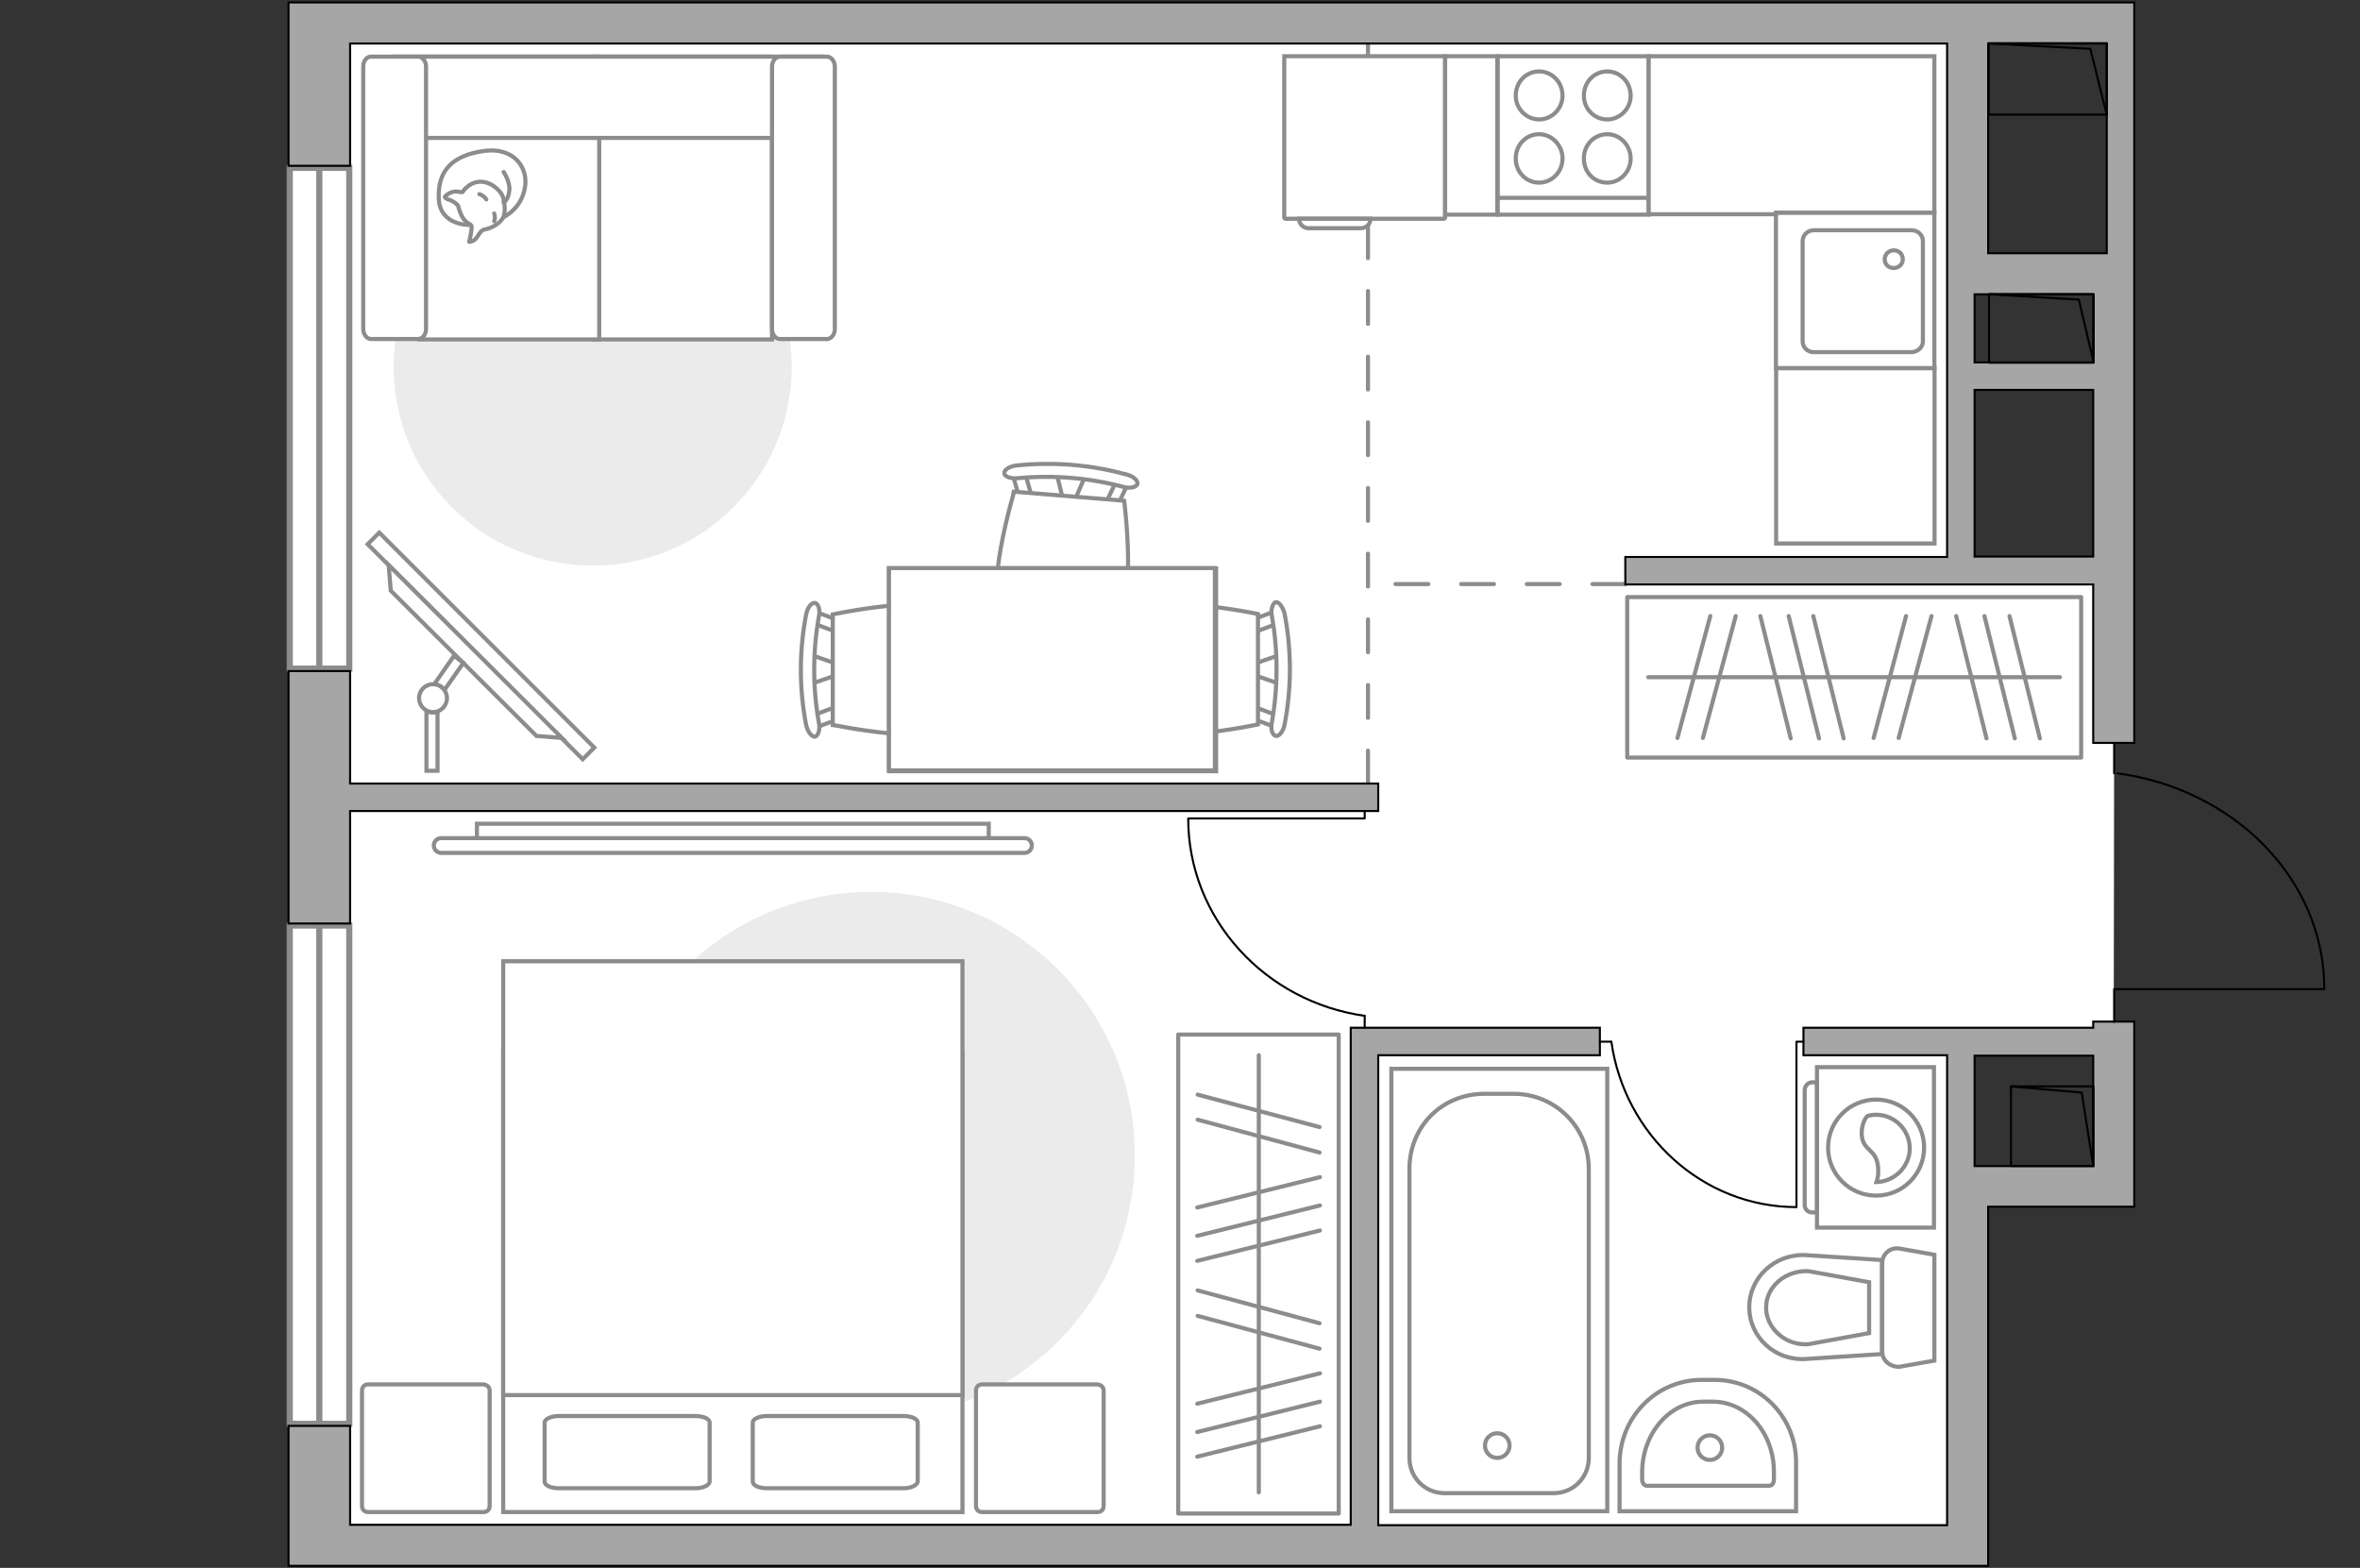 <?xml version="1.0" encoding="utf-8"?>
<!-- Generator: Adobe Illustrator 27.2.0, SVG Export Plug-In . SVG Version: 6.00 Build 0)  -->
<svg version="1.1" xmlns="http://www.w3.org/2000/svg" xmlns:xlink="http://www.w3.org/1999/xlink" x="0px" y="0px"
	 viewBox="0 0 575 382" style="enable-background:new 0 0 575 382;" xml:space="preserve">
<rect x="0" y="0" width="575" height="382" fill="#333333" stroke="none"/>
<style type="text/css">
	.st0{fill:#FFFFFF;}
	.st1{fill:#FFFFFF;stroke:#8C8C8C;stroke-width:1.5;stroke-linecap:round;stroke-miterlimit:10;}
	.st2{fill:none;stroke:#8C8C8C;stroke-linecap:round;stroke-linejoin:round;stroke-miterlimit:10;stroke-dasharray:8;}
	.st3{fill:#A6A6A6;stroke:#000000;stroke-width:0.5;stroke-miterlimit:10;}
	.st4{fill:none;stroke:#000000;stroke-width:0.5;stroke-linecap:round;stroke-linejoin:round;stroke-miterlimit:10;}
	.st5{fill:#FFFFFF;stroke:#8C8C8C;stroke-miterlimit:10;}
	.st6{fill:none;stroke:#8C8C8C;stroke-linecap:round;stroke-linejoin:round;stroke-miterlimit:10;}
	.st7{fill:#EBEBEB;}
	.st8{fill:#FFFFFF;stroke:#8C8C8C;stroke-linecap:round;stroke-linejoin:round;stroke-miterlimit:10;}
	.st9{fill:#FFFFFF;stroke:#8B8B8B;stroke-miterlimit:10;}
	.st10{fill-rule:evenodd;clip-rule:evenodd;fill:#FFFFFF;fill-opacity:0.1;stroke:#8B8B8B;stroke-miterlimit:10;}
</style>
<g id="bg_1_">
	<polygon class="st0" points="515.1,181.2 515.1,139 477.8,139 477.8,5.6 77.8,5.6 77.8,376.5 478.4,376.5 478.4,252.8 515.1,252.8 
		515,248.9 	"/>
</g>
<g id="windows_1_">
	<g>
		<rect x="70.6" y="225.5" class="st1" width="14.5" height="121.4"/>
		<line class="st1" x1="77.8" y1="225.5" x2="77.8" y2="346.9"/>
	</g>
	<g>
		<rect x="70.6" y="40.9" class="st1" width="14.5" height="122"/>
		<line class="st1" x1="77.8" y1="40.9" x2="77.8" y2="162.9"/>
	</g>
</g>
<g id="plan">
	<path class="st2" d="M333.3,190.9c0-1.7,0-180.3,0-180.3"/>
	<line class="st2" x1="396" y1="142.3" x2="333.3" y2="142.3"/>
	<g>
		<polygon class="st3" points="85.3,197.6 335.8,197.6 335.8,190.9 85.3,190.9 85.3,163.5 70.3,163.5 70.3,225 85.3,225 		"/>
		<path class="st3" d="M510,250.4h-70.6v6.7h35v30.7h0v83.8H335.8V257.1h54v-6.7h-60.7v4v2.7v114.4H85.3v-24.1h-15v34.1h9.1h5.9
			h389.1h10v-10v-77.5H510h10v-10v-35.1h-10V250.4z M484.4,284.1h-3.3v-26.9H510v26.9H484.4z"/>
		<path class="st3" d="M513.3,0.6h-428h-5.9h-9.1v39.8h15V10.6h389.1v51.1v10h0v64H396v6.7h78.5h6.7H510v38.6h10V71.7v-7.9v-2V10.6
			v-10H513.3z M481.1,135.6V95H510v40.6H481.1z M510,88.3h-28.9V71.7h3.3H510V88.3z M513.3,61.7H510h-25.6V10.6h28.9V61.7z"/>
	</g>
	<g>
		
			<rect x="490.2" y="4.9" transform="matrix(-5.699992e-11 1 -1 -5.699992e-11 518.22 -479.673)" class="st4" width="17.4" height="28.8"/>
		<polyline class="st4" points="484.6,10.6 509.3,11.9 513.3,28 		"/>
	</g>
	<g>
		
			<rect x="489" y="67.2" transform="matrix(-5.720154e-11 1 -1 -5.720154e-11 577.317 -417.321)" class="st4" width="16.7" height="25.5"/>
		<polyline class="st4" points="484.6,71.7 506.5,73 510.1,88.3 		"/>
	</g>
	<g>
		
			<rect x="490.3" y="264.3" transform="matrix(-5.724062e-11 1 -1 -5.724062e-11 774.364 -225.608)" class="st4" width="19.4" height="20.1"/>
		<polyline class="st4" points="489.9,264.7 507.2,266.2 510,284.1 		"/>
	</g>
	<g>
		<polyline class="st4" points="566.2,241 515.1,241 515.1,249 		"/>
		<line class="st4" x1="515.1" y1="181.2" x2="515.1" y2="188.4"/>
		<path class="st4" d="M515.8,188.4c28.5,3.8,50.5,25.8,50.5,52.5"/>
	</g>
	<g>
		<path id="Vector_142_00000069375596094106705100000011016082153738295476_" class="st5" d="M401.7,13.7l-36.8,0l0,38.6l36.8,0
			L401.7,13.7z"/>
		<g id="Group_28_00000178887907864257063110000015977373829361032093_">
			<g id="Group_29_00000088123807522906764680000015258873894723712680_">
				<path id="Vector_143_00000165948421536804390240000008027416083885461427_" class="st5" d="M375,29.1c3.1,0,5.7-2.6,5.7-5.8
					c0-3.3-2.6-5.9-5.7-5.9c-3.2,0-5.7,2.6-5.7,5.9C369.3,26.5,371.9,29.1,375,29.1z"/>
				<path id="Vector_144_00000008106629234518240660000013693099081022267300_" class="st5" d="M375,44.5c3.1,0,5.7-2.6,5.7-5.9
					c0-3.2-2.6-5.9-5.7-5.9c-3.2,0-5.7,2.6-5.7,5.9C369.3,42,371.9,44.5,375,44.5z"/>
			</g>
			<g id="Group_30_00000044891825349188389000000000299977499311521921_">
				<path id="Vector_145_00000033362856879059871050000002606804721238733724_" class="st5" d="M391.6,29.1c3.1,0,5.7-2.6,5.7-5.8
					c0-3.3-2.6-5.9-5.7-5.9c-3.2,0-5.7,2.6-5.7,5.9C385.9,26.5,388.4,29.1,391.6,29.1z"/>
				<path id="Vector_146_00000074435886336237481840000007012938381883582088_" class="st5" d="M391.6,44.5c3.1,0,5.7-2.6,5.7-5.9
					c0-3.2-2.6-5.9-5.7-5.9c-3.2,0-5.7,2.6-5.7,5.9C385.9,42,388.4,44.5,391.6,44.5z"/>
			</g>
		</g>
		<path id="Vector_147_00000020397777435805623850000002768469910069351574_" class="st5" d="M364.8,48.2l36.4,0"/>
	</g>
	<g>
		<g id="Group_27_00000111912318879686053210000010460869252577732269_">
			<path id="Vector_140_00000076583777595665213210000003907358987649603983_" class="st5" d="M432.7,51.8l0,37.9l38.6,0l0-37.9
				L432.7,51.8z"/>
		</g>
		<path id="Vector_141_00000096055165091669192450000016246145931079458476_" class="st5" d="M468.5,83.2l0-24.5
			c0-1.4-1.2-2.6-2.7-2.6l-23.9,0c-1.5,0-2.7,1.2-2.7,2.6l0,24.5c0,1.4,1.2,2.6,2.7,2.6l23.9,0C467.3,85.7,468.5,84.6,468.5,83.2z"
			/>
		<path id="Vector_139_00000082367189915125467810000015861312339761096886_" class="st5" d="M459.2,63.2c0-1.3,1-2.2,2.2-2.2
			c1.3,0,2.2,0.9,2.2,2.2c0,1.2-1,2.1-2.2,2.1C460.1,65.3,459.2,64.4,459.2,63.2z"/>
	</g>
	<g>
		<path id="Vector_134_00000038395302093645494740000012496284422156364174_" class="st5" d="M417.8,336.2h-3.2
			c-11.1,0-20,9.1-20,20.4v11.6h43v-11.6C437.8,345.3,428.8,336.2,417.8,336.2z"/>
		<path id="Vector_133_00000160176485557567983140000002624775405507571089_" class="st5" d="M417.3,341.5H415
			c-8.2,0-14.9,7.7-14.9,17.3v1.7c0,0.8,0.5,1.5,1.2,1.5h29.7c0.7,0,1.2-0.6,1.2-1.5v-1.7C432.3,349.2,425.6,341.5,417.3,341.5z"/>
		<circle class="st5" cx="416.6" cy="352.7" r="3"/>
	</g>
	<g>
		<g>
			<path id="Vector_135_00000039130732821323965030000006732278957581527442_" class="st5" d="M339,260.4v107.8h52.6V260.4H339z"/>
			<path id="Vector_136_00000102529909922635927810000001703269868937420985_" class="st5" d="M368.8,266.5h-7.1
				c-10.6,0-18.3,8.2-18.3,18.3v70.4c0,4.8,3.8,8.6,8.6,8.6h26.5c4.8,0,8.6-3.8,8.6-8.6v-70.4C387.1,274.6,378.9,266.5,368.8,266.5z
				"/>
		</g>
		<circle class="st5" cx="364.8" cy="352.2" r="3"/>
	</g>
	<g>
		<path id="wc_00000129191633158657487100000016475066467103681419_" class="st5" d="M440.6,327.3"/>
		<g id="Group_26_00000119801068694443743290000012171293771660284806_">
			<path id="Vector_130_00000164504063230019410580000016236602730188003254_" class="st5" d="M458.6,329.4l0-21.7
				c0-2.2,2-3.9,4.2-3.5l8.5,1.5l0,25.8l-8.5,1.5C460.6,333.1,458.6,331.5,458.6,329.4z"/>
			<path id="Vector_131_00000127756555459345291590000005898283004909334402_" class="st5" d="M426.2,318.5
				c0-7.3,6.3-13.1,13.8-12.7l18.5,1.2l0,22.9l-18.5,1.2C432.5,331.6,426.2,325.8,426.2,318.5z"/>
			<path id="Vector_132_00000096050184910770048120000018338787584780754579_" class="st5" d="M455.4,312.4l-14.8-2.7
				c-2.6-0.1-5.2,0.7-7.2,2.4c-2,1.7-3.1,4-3.1,6.5c0,2.4,1.1,4.8,3.1,6.5c1.9,1.7,4.5,2.6,7.2,2.4l14.8-2.7V312.4z"/>
		</g>
	</g>
</g>
<g id="furniture_1_">
	<g id="Group_34_00000034768958690456022850000010382350796645809812_">
		<path id="Vector_158_00000034058957661261993800000005151093645796720574_" class="st4" d="M289.6,199.4l42.9,0v-1.8"/>
		<path id="Vector_159_00000086678559026287691150000002280506876912219281_" class="st4" d="M332.5,250.4v-2.9"/>
		<path id="Vector_160_00000066493146084825260660000016806442494032554677_" class="st4" d="M332.5,247.5
			c-24.2-3.4-43-23.6-43-48.1"/>
	</g>
	<g id="Group_34_00000064339308051597440860000000037696262974706335_">
		<path id="Vector_158_00000094602070865151812510000016921585727906462610_" class="st4" d="M437.7,294v-40.2h1.7"/>
		<path id="Vector_159_00000178909725687103612920000010829345652583828400_" class="st4" d="M389.8,253.8h2.7"/>
		<path id="Vector_160_00000076564903869074412490000011710391279183121328_" class="st4" d="M392.6,253.8
			c3.2,22.7,22.2,40.3,45.1,40.3"/>
	</g>
	<g>
		<path id="Vector_8_00000050650194476151901290000007564034679595528359_" class="st5" d="M313.2,53.3h38.6c0.1,0,0.3-0.1,0.3-0.3
			V13.7h-39.2V53C313,53.2,313,53.3,313.2,53.3z"/>
		<path id="Vector_9_00000114038285286319950130000013931012438687477646_" class="st5" d="M333.9,53.3h-17.4c0,1.3,1.1,2.3,2.3,2.3
			h12.7C332.9,55.6,333.9,54.6,333.9,53.3z"/>
	</g>
	
		<rect x="339.2" y="26.6" transform="matrix(-5.725927e-11 1 -1 -5.725927e-11 391.4 -325.5)" class="st5" width="38.6" height="12.7"/>
	<polygon class="st5" points="432.7,51.8 471.3,51.8 471.3,13.7 432.7,13.7 430.4,13.7 401.7,13.7 401.7,52.2 432.7,52.2 	"/>
	
		<rect x="430.6" y="91.8" transform="matrix(-5.728680e-11 1 -1 -5.728680e-11 563.141 -340.883)" class="st5" width="42.7" height="38.6"/>
	
		<rect x="396.4" y="145.4" transform="matrix(-1 -1.378285e-10 1.378285e-10 -1 903.466 329.978)" class="st6" width="110.6" height="39.1"/>
	<line class="st6" x1="462.6" y1="179.8" x2="470.6" y2="150.1"/>
	<line class="st6" x1="456.5" y1="179.8" x2="464.4" y2="150.1"/>
	<line class="st6" x1="497" y1="179.9" x2="489.6" y2="150.1"/>
	<line class="st6" x1="484" y1="179.9" x2="476.6" y2="150.1"/>
	<line class="st6" x1="490.9" y1="179.9" x2="483.5" y2="150.1"/>
	<line class="st6" x1="414.9" y1="179.8" x2="422.9" y2="150.1"/>
	<line class="st6" x1="408.7" y1="179.8" x2="416.7" y2="150.1"/>
	<line class="st6" x1="449.2" y1="179.9" x2="441.8" y2="150.1"/>
	<line class="st6" x1="436.3" y1="179.9" x2="428.9" y2="150.1"/>
	<line class="st6" x1="443.2" y1="179.9" x2="435.8" y2="150.1"/>
	<line class="st6" x1="501.9" y1="165" x2="401.6" y2="165"/>
	
		<rect x="248.3" y="290.8" transform="matrix(1.459988e-10 -1 1 1.459988e-10 -3.73 617.056)" class="st6" width="116.7" height="39.1"/>
	<line class="st6" x1="291.8" y1="320.6" x2="321.5" y2="328.6"/>
	<line class="st6" x1="291.8" y1="314.4" x2="321.5" y2="322.4"/>
	<line class="st6" x1="291.7" y1="354.9" x2="321.6" y2="347.5"/>
	<line class="st6" x1="291.7" y1="342" x2="321.6" y2="334.6"/>
	<line class="st6" x1="291.7" y1="348.9" x2="321.6" y2="341.5"/>
	<line class="st6" x1="291.8" y1="272.8" x2="321.5" y2="280.8"/>
	<line class="st6" x1="291.8" y1="266.7" x2="321.5" y2="274.6"/>
	<line class="st6" x1="291.7" y1="307.2" x2="321.6" y2="299.8"/>
	<line class="st6" x1="291.7" y1="294.2" x2="321.6" y2="286.8"/>
	<line class="st6" x1="291.7" y1="301.1" x2="321.6" y2="293.7"/>
	<line class="st6" x1="306.7" y1="363.6" x2="306.7" y2="257.1"/>
	<g>
		<g id="Group_2_00000033346841927498752280000015224314060217513120_">
			<g id="Group_3_00000096781655980689177090000013708755236091385739_">
				<path id="Vector_10_00000114052575229311769620000001495023423353042105_" class="st5" d="M197.4,166.7l7.5-2.6v-2l-7.5-2.6
					V166.7z"/>
			</g>
			<g id="Group_4_00000119091773270903562250000002729952450045831851_">
				<path id="Vector_11_00000073718777948532263170000003566778276901458066_" class="st5" d="M204.7,152.4c0-0.7-0.4-1.3-0.8-1.4
					l-6.1-2.3c-0.6-0.2-1.1,0.2-1.3,1.1c-0.1,0.8,0.2,1.7,0.7,1.7l6.1,2.3c0.6,0.2,1.1-0.2,1.3-1.1
					C204.7,152.7,204.7,152.6,204.7,152.4z"/>
			</g>
			<g id="Group_5_00000016048156508059167940000009402899006704690343_">
				<path id="Vector_12_00000169517625802646885590000008357917540027206051_" class="st5" d="M204.7,173.8c0-0.2,0-0.2,0-0.4
					c-0.2-0.8-0.7-1.3-1.3-1.1l-6.1,2.3c-0.6,0.2-0.9,1.1-0.7,1.9c0.2,0.8,0.7,1.3,1.3,1.1l6.1-2.3
					C204.3,175.1,204.7,174.5,204.7,173.8z"/>
			</g>
			<path id="Vector_13_00000072266364273186415060000012785868977708892846_" class="st5" d="M234.4,176.6c4.7-4.7,4.7-22.2,0-26.9
				c-5.6-5.6-31.5,0-31.5,0v26.9C202.9,176.6,228.8,182.1,234.4,176.6z"/>
			<path id="Vector_14_00000090259474543175787110000005814605224807450500_" class="st5" d="M199.5,176c-1.5-8.4-1.5-17.2,0-25.7
				c0.4-1.7-0.1-3.2-0.9-3.4c-0.8-0.2-1.9,1.1-2.2,2.9c-1.7,8.8-1.7,17.9,0,26.8c0.4,1.7,1.4,3,2.2,2.9
				C199.4,179.2,199.9,177.6,199.5,176z"/>
		</g>
		<g id="Group_2_00000085930381904462584030000017235642545573540514_">
			<g id="Group_3_00000080925925419399719460000008625404643077178015_">
				<path id="Vector_10_00000165200000258268943210000011550229113008682637_" class="st5" d="M312,159.5l-7.5,2.6v2l7.5,2.6V159.5z
					"/>
			</g>
			<g id="Group_4_00000103227813519106794530000009174456292529727367_">
				<path id="Vector_11_00000063623556658661293630000013882081039332676021_" class="st5" d="M304.7,173.8c0,0.7,0.4,1.3,0.8,1.4
					l6.1,2.3c0.6,0.2,1.1-0.2,1.3-1.1c0.1-0.8-0.2-1.7-0.7-1.7l-6.1-2.3c-0.6-0.2-1.1,0.2-1.3,1.1
					C304.7,173.5,304.7,173.6,304.7,173.8z"/>
			</g>
			<g id="Group_5_00000150072382085053789570000004515585981316381626_">
				<path id="Vector_12_00000176037807187636931670000011485398154138006460_" class="st5" d="M304.7,152.4c0,0.2,0,0.2,0,0.4
					c0.2,0.8,0.7,1.3,1.3,1.1l6.1-2.3c0.6-0.2,0.9-1.1,0.7-1.9c-0.2-0.8-0.7-1.3-1.3-1.1l-6.1,2.3
					C305.1,151.2,304.7,151.8,304.7,152.4z"/>
			</g>
			<path id="Vector_13_00000132789191922456640660000001877623712292649607_" class="st5" d="M275,149.6c-4.7,4.7-4.7,22.2,0,26.9
				c5.6,5.6,31.5,0,31.5,0v-26.9C306.5,149.6,280.6,144.1,275,149.6z"/>
			<path id="Vector_14_00000115503772198115331560000016969365148770778245_" class="st5" d="M309.9,150.2c1.5,8.4,1.5,17.2,0,25.7
				c-0.4,1.7,0.1,3.2,0.9,3.4c0.8,0.2,1.9-1.1,2.2-2.9c1.7-8.8,1.7-17.9,0-26.8c-0.4-1.7-1.4-3-2.2-2.9
				C310.1,147,309.5,148.6,309.9,150.2z"/>
		</g>
		<g id="Group_2_00000032640252648700959170000017622519282595429251_">
			<g id="Group_3_00000170259395754206487410000015888698405756085388_">
				<path id="Vector_10_00000083811590293167555370000005786530881874683832_" class="st5" d="M257.4,115.2l1.9,7.7l2,0.2l3.2-7.3
					L257.4,115.2z"/>
			</g>
			<g id="Group_4_00000158001008970845175750000012512045710948314532_">
				<path id="Vector_11_00000072988188064792652340000008597600565370440600_" class="st5" d="M271,123.6c0.7,0.1,1.3-0.3,1.4-0.7
					l2.8-5.9c0.3-0.6-0.1-1.1-0.9-1.4c-0.8-0.2-1.7,0.1-1.8,0.5l-2.8,5.9c-0.3,0.6,0.1,1.1,0.9,1.4
					C270.7,123.6,270.8,123.6,271,123.6z"/>
			</g>
			<g id="Group_5_00000052787110125290025010000006719511002356616835_">
				<path id="Vector_12_00000034078360919681060140000014682507128130979992_" class="st5" d="M249.7,121.9c0.2,0,0.2,0,0.4,0
					c0.8-0.1,1.3-0.6,1.2-1.2l-1.8-6.3c-0.2-0.6-1-1-1.8-0.8c-0.8,0.1-1.3,0.6-1.2,1.2l1.8,6.3C248.5,121.4,249,121.8,249.7,121.9z"
					/>
			</g>
			<path id="Vector_13_00000003786408324981968030000002458115138930681472_" class="st5" d="M244.5,151.2
				c4.3,5.1,21.7,6.6,26.8,2.2c6-5.1,2.6-31.4,2.6-31.4l-26.8-2.2C247.1,119.8,239.4,145.2,244.5,151.2z"/>
			<path id="Vector_14_00000051380489110937303540000017672167143358586283_" class="st5" d="M248,116.5c8.5-0.8,17.3-0.1,25.6,2.1
				c1.7,0.5,3.2,0.1,3.5-0.6c0.3-0.8-0.9-2-2.7-2.4c-8.7-2.4-17.7-3.1-26.7-2.2c-1.8,0.2-3.1,1.1-3,1.9
				C244.7,116.1,246.3,116.7,248,116.5z"/>
		</g>
		<g>
			<path id="Vector_35_00000009577605249264084840000018320964226514617235_" class="st5" d="M296.3,187.8v-49.3h-79.7v39.9v9.5
				H296.3z"/>
			<path class="st5" d="M296,138.4v49.3h-79.4v-49.3H296z"/>
		</g>
	</g>
	<path id="Vector_00000084505755133481097190000000673537025077027481_" class="st7" d="M95.9,89.3c0,26.8,21.7,48.5,48.5,48.5
		s48.5-21.7,48.5-48.5s-21.7-48.5-48.5-48.5S95.9,62.5,95.9,89.3z"/>
	<g>
		<path id="Vector_55_00000126311565162304755850000014588541596762476941_" class="st5" d="M188.1,13.8h-43.7v68.9h43.7V13.8z"/>
		<path id="Vector_56_00000008120479108388960850000006021219266543199390_" class="st5" d="M146,13.8h-43.7v68.9H146V13.8z"/>
		<path id="Vector_57_00000044142697008162633060000016001326446921571258_" class="st5" d="M195.8,33.6l4.1-19.8H96.2v19.8H195.8z"
			/>
		<path id="Vector_58_00000040563052385760241330000000181195445621906829_" class="st5" d="M188.1,16.2v64c0,1.3,0.9,2.4,1.9,2.4
			h11.5c1,0,1.9-1.1,1.9-2.4v-64c0-1.3-0.9-2.4-1.9-2.4H190C189,13.8,188.1,14.9,188.1,16.2z"/>
		<path id="Vector_59_00000020359083594772871720000015915891768888796079_" class="st5" d="M88.5,16.2v64c0,1.3,0.9,2.4,1.9,2.4
			h11.5c1,0,1.9-1.1,1.9-2.4v-64c0-1.3-0.9-2.4-1.9-2.4H90.4C89.3,13.8,88.5,14.9,88.5,16.2z"/>
		<g>
			<path class="st8" d="M114.5,54.8c0,0-7.3,0.3-7.6-6.4c-0.3-6.7,3.2-10.5,10.9-11.6c7.6-1.1,11.2,4.3,10,9.4
				C126.7,51.4,121.8,54.8,114.5,54.8z"/>
			<path class="st8" d="M111.6,50.1c0,0-0.8-1-2.1-1.4s-1.1-0.8-1.1-0.8s1.3-1.5,3.2-1.2c1.1,0.2,1.1,0.1,1.1,0.1s1.3-2.2,3.9-2.5
				c2.6-0.3,5.3,1.9,5.9,3.6c0.5,1.6,0.8,4.1-0.1,5.4c-0.9,1.4-3,2.4-4.3,2.6c-1.3,0.2-1.6,2.1-2.7,2.7c-1.1,0.5-1.1,0.3-1.1,0.3
				s0.9-3.4,0.5-4C114.3,54.2,112.8,54.6,111.6,50.1z"/>
			<path class="st8" d="M118.5,48.6c0,0-0.5-0.9-1.7-1.3"/>
			<path class="st8" d="M120.4,52c0,0,0.4,1,0,1.9"/>
			<path class="st6" d="M122.7,49.3c0,0,1.1-0.3,1.4-2.9c0.2-2.2-1.4-4.5-1.4-4.5"/>
		</g>
	</g>
	<g>
		
			<rect x="80.2" y="155.3" transform="matrix(-0.707 -0.707 0.707 -0.707 88.873 351.478)" class="st5" width="74.1" height="4"/>
		<polygon class="st5" points="95.2,143.9 130.7,179.3 136.9,179.8 94.7,137.7 		"/>
		<g>
			<path class="st5" d="M105.5,173.6c-0.6,0-1.1-0.1-1.6-0.4v14.6h2.7v-14.4C106.3,173.5,105.9,173.6,105.5,173.6z"/>
			<path class="st5" d="M105.8,166.7c1,0.1,1.9,0.6,2.5,1.4l4.6-6.6l-2.3-1.7L105.8,166.7z"/>
		</g>
		<circle class="st5" cx="105.5" cy="170.1" r="3.4"/>
	</g>
	<path id="Vector_00000016753999896910749380000008427130344778593192_" class="st7" d="M276.5,281.5c0,35.5-28.7,64.2-64.2,64.2
		S148,317,148,281.5s28.7-64.2,64.2-64.2S276.5,246,276.5,281.5z"/>
	<g>
		<path id="Vector_98_00000113348370159112922690000003405598240581339557_" class="st5" d="M122.6,256.3h111.9v112.1H122.6V256.3z"
			/>
		<path id="Vector_99_00000094607603438947903120000006321125225130026124_" class="st5" d="M234.5,234.2H122.6v105.7h98.7h13.2
			v-14.3V234.2z"/>
		<path id="Vector_100_00000069356876118743603330000017335469580296540328_" class="st6" d="M169.4,362.6h-33.2
			c-2,0-3.5-0.7-3.5-1.6v-14.4c0-0.9,1.6-1.6,3.5-1.6h33.2c2,0,3.5,0.7,3.5,1.6V361C172.8,361.9,171.3,362.6,169.4,362.6z"/>
		<path id="Vector_101_00000103241439936878231640000011164448210384044475_" class="st6" d="M220.1,362.6h-33.2
			c-2,0-3.5-0.7-3.5-1.6v-14.4c0-0.9,1.6-1.6,3.5-1.6h33.2c2,0,3.5,0.7,3.5,1.6V361C223.4,361.9,222,362.6,220.1,362.6z"/>
	</g>
	<path id="Vector_5_00000044893001161238013660000012989372008286411154_" class="st8" d="M268.9,338.8v28.1c0,0.9-0.6,1.5-1.5,1.5
		h-28.1c-0.9,0-1.5-0.6-1.5-1.5v-28.1c0-0.9,0.6-1.5,1.5-1.5h28.1C268.3,337.4,268.9,338,268.9,338.8z"/>
	<path id="Vector_5_00000079448907039912214130000012907414312416445867_" class="st8" d="M119.3,338.8v28.1c0,0.9-0.6,1.5-1.5,1.5
		H89.7c-0.9,0-1.5-0.6-1.5-1.5v-28.1c0-0.9,0.6-1.5,1.5-1.5h28.1C118.7,337.4,119.3,338,119.3,338.8z"/>
	<g>
		<path class="st5" d="M107.5,204.2c-1,0-1.8,0.8-1.8,1.8c0,1,0.8,1.8,1.8,1.8l142.1,0c1,0,1.8-0.8,1.8-1.8s-0.8-1.8-1.8-1.8
			L107.5,204.2z"/>
		<rect x="116.2" y="200.7" class="st5" width="124.7" height="3.5"/>
	</g>
	<g>
		<g>
			<path class="st9" d="M442.7,260v39.1h28.5V260H442.7z"/>
			<path class="st10" d="M439.7,265.6v28c0,1,0.8,1.8,1.8,1.8h1.2v-31.7h-1.2C440.5,263.7,439.7,264.6,439.7,265.6z"/>
		</g>
		<g>
			<circle class="st9" cx="457.1" cy="279.6" r="11.7"/>
			<path class="st9" d="M453.6,276.5c0.3,4.1,3.7,3.3,4,8.1c0.1,1.6-0.1,2.5-0.4,3.4c4.4-0.1,8.1-3.8,8.1-8.2c0-4.5-3.7-8.2-8.2-8.2
				c-0.7,0-1.4,0.1-2.1,0.3C454.2,272.7,453.5,274.4,453.6,276.5z"/>
		</g>
	</g>
</g>
<g id="points">
	<path id="h" class="st3" d="M415.1,214.6"/>
	<path id="s" class="st3" d="M418.9,276.8"/>
	<path id="k" class="st3" d="M385.9,95"/>
	<path id="r1" class="st3" d="M216.6,107.7"/>
	<path id="r2" class="st3" d="M196.5,281.5"/>
</g>
</svg>
